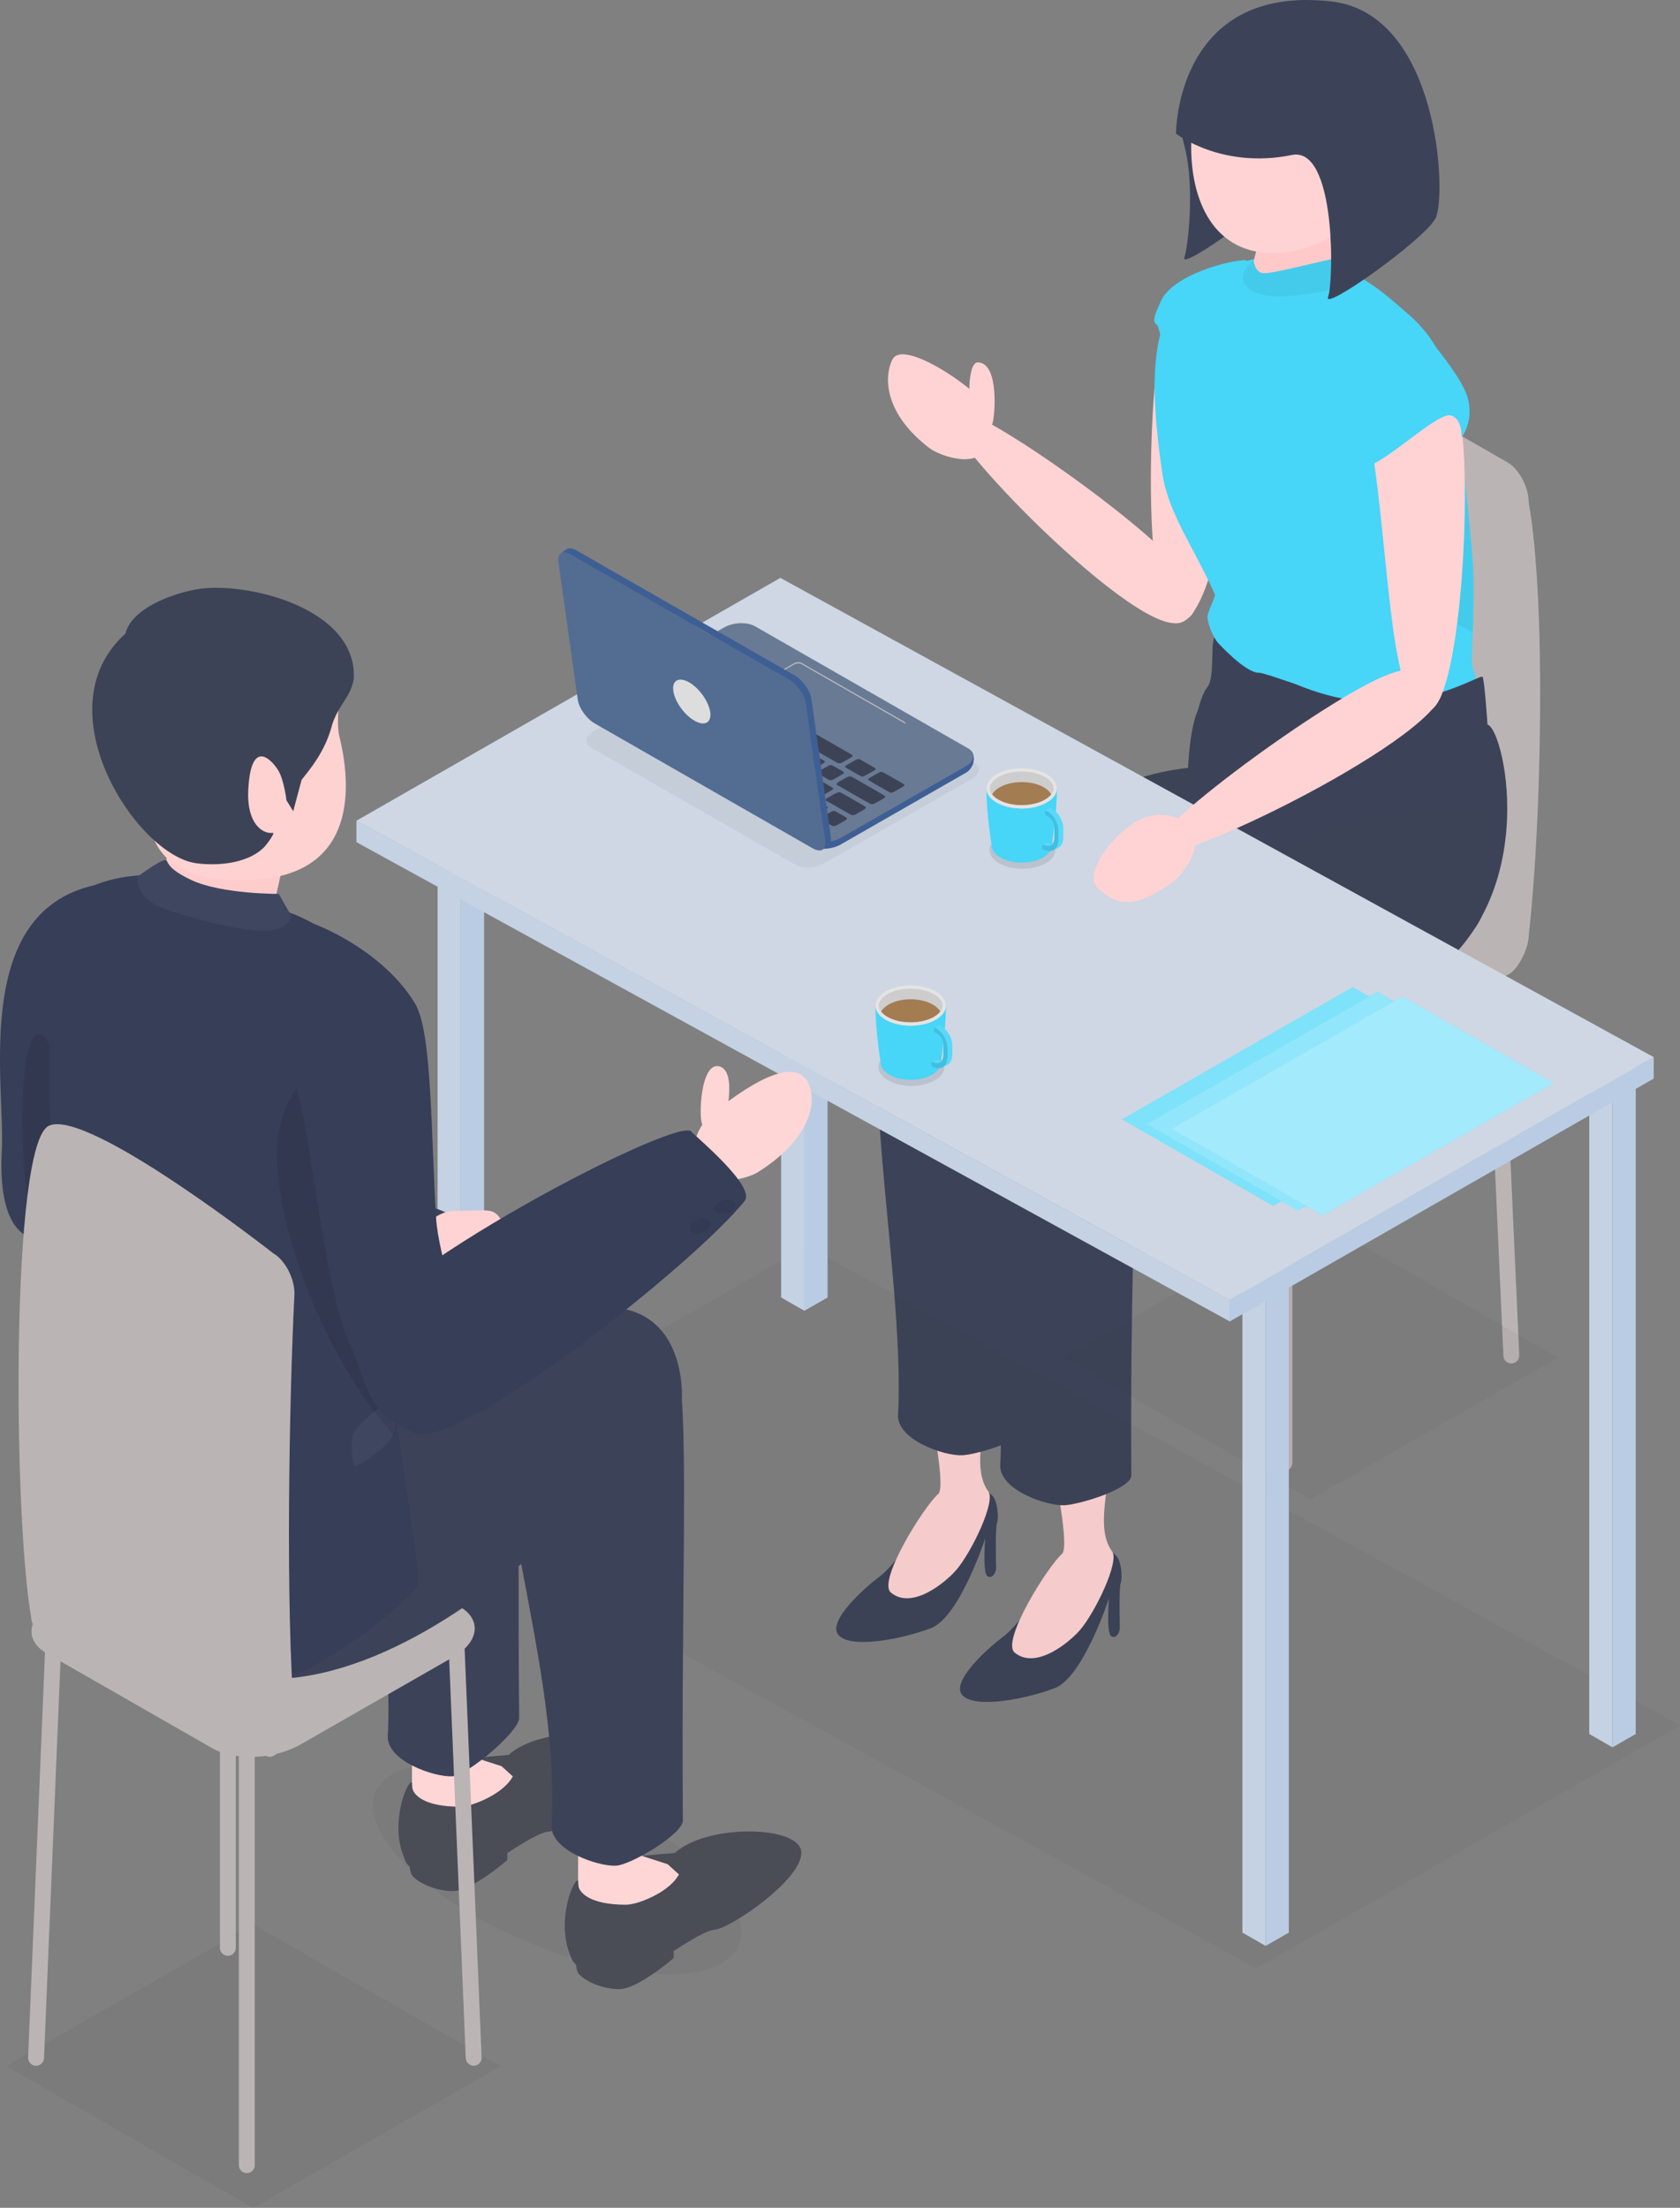 <svg width="70" height="92" viewBox="0 0 70 92" fill="none" xmlns="http://www.w3.org/2000/svg">
<rect x="0" y="0" width="70" height="92" fill="#808080" stroke="none"/>
<path d="M53.518 61.288C53.336 61.288 53.188 61.141 53.188 60.959V44.955C53.188 44.773 53.336 44.627 53.518 44.627C53.701 44.627 53.849 44.773 53.849 44.955V60.959C53.849 61.141 53.701 61.288 53.518 61.288Z" fill="#BBB4B4"/>
<path d="M44.737 56.816C44.732 56.816 44.726 56.816 44.721 56.815C44.538 56.806 44.398 56.653 44.407 56.472L45.126 40.487C45.135 40.306 45.293 40.166 45.472 40.175C45.655 40.184 45.795 40.338 45.786 40.519L45.067 56.504C45.058 56.679 44.912 56.816 44.737 56.816Z" fill="#BBB4B4"/>
<path d="M62.971 56.816C62.796 56.816 62.65 56.679 62.642 56.504L61.922 40.519C61.913 40.338 62.054 40.184 62.236 40.175C62.415 40.166 62.574 40.306 62.583 40.487L63.302 56.472C63.311 56.653 63.17 56.806 62.988 56.815C62.982 56.816 62.977 56.816 62.971 56.816Z" fill="#BBB4B4"/>
<path d="M52.729 52.235C52.546 52.235 52.398 52.088 52.398 51.907V35.902C52.398 35.721 52.546 35.574 52.729 35.574C52.911 35.574 53.059 35.721 53.059 35.902V51.907C53.059 52.088 52.911 52.235 52.729 52.235Z" fill="#BBB4B4"/>
<path d="M62.51 40.624L54.278 34.769C53.788 34.489 52.727 35.5 52.727 34.852C53.213 30.289 53.952 19.396 53.391 15.042C53.391 14.395 53.788 14.097 54.278 14.377L62.81 19.265C63.3 19.546 63.697 20.298 63.697 20.946C64.425 25.047 64.233 34.258 63.697 38.992C63.697 39.64 63 40.905 62.51 40.624Z" fill="#BBB4B4"/>
<path d="M52.074 44.895L45.183 40.947C44.24 40.407 44.359 39.464 45.447 38.84L51.81 35.195C52.898 34.571 54.545 34.504 55.488 35.044L62.379 38.992C63.322 39.532 63.204 40.475 62.115 41.099L55.753 44.744C54.664 45.367 53.017 45.435 52.074 44.895Z" fill="#BBB4B4"/>
<path d="M41.769 68.226C41.269 68.595 39.578 70.06 40.098 70.638C40.618 71.216 42.763 70.799 43.949 70.344C45.136 69.888 46.205 66.611 46.205 66.611C46.205 66.611 46.093 68.04 46.296 68.178C46.499 68.316 46.659 68.014 46.659 67.856C46.659 67.698 46.619 66.158 46.697 65.966C46.775 65.773 46.732 65.036 46.497 64.817C46.261 64.598 45.945 64.264 45.225 64.274C44.506 64.284 42.897 67.393 41.769 68.226Z" fill="#3C4358"/>
<path d="M45.91 59.21C46.854 60.651 45.378 63.357 46.337 64.647C46.654 65.074 45.632 67.184 45.005 67.918C44.596 68.396 43.175 69.611 42.276 68.863C41.701 68.384 43.668 65.254 44.253 64.748C44.627 64.426 43.716 60.135 43.545 59.723C43.374 59.312 45.502 58.588 45.91 59.21Z" fill="#FFD3D4"/>
<path d="M36.613 65.726C36.112 66.096 34.422 67.561 34.942 68.139C35.462 68.717 37.607 68.3 38.793 67.844C39.979 67.389 41.049 64.112 41.049 64.112C41.049 64.112 40.937 65.541 41.14 65.679C41.343 65.817 41.503 65.515 41.503 65.357C41.503 65.198 41.463 63.659 41.541 63.466C41.618 63.274 41.575 62.537 41.34 62.318C41.105 62.099 40.789 61.764 40.069 61.775C39.349 61.785 37.74 64.894 36.613 65.726Z" fill="#3C4358"/>
<path d="M40.754 56.711C41.698 58.151 40.222 60.858 41.18 62.147C41.498 62.575 40.476 64.684 39.848 65.418C39.44 65.896 38.019 67.111 37.12 66.363C36.545 65.885 38.511 62.754 39.097 62.249C39.471 61.926 38.559 57.636 38.389 57.224C38.218 56.812 40.346 56.089 40.754 56.711Z" fill="#FFD3D4"/>
<path d="M50.418 29.3C51.212 29.708 56.781 33.69 55.372 34.967C53.963 36.244 44.336 44.678 40.108 44.55C40.108 44.55 37.449 40.999 37.136 40.105C36.822 39.212 43.468 32.648 49.502 31.996C49.502 31.996 49.624 28.891 50.418 29.3Z" fill="#3D4356"/>
<path d="M48.705 12.911C47.813 14.353 47.493 25.883 49 25.969C50.506 26.054 51.328 20.036 52.032 15.493C52.755 10.833 49.596 11.469 48.705 12.911Z" fill="#FFD3D4"/>
<path d="M51.93 10.837C51.213 10.833 48.896 11.455 48.387 12.514C47.926 13.473 48.121 13.437 48.226 13.565C48.318 13.678 48.619 15.355 49.084 15.548C49.549 15.741 51.93 10.837 51.93 10.837Z" fill="#47D5F8"/>
<path d="M60.818 18.058C60.712 16.903 60.541 15.977 60.166 15.118C59.868 14.436 59.417 13.738 58.723 13.131C57.204 11.804 56.045 10.706 52.838 10.723C52.294 10.726 50.017 11.232 49.067 12.41C47.787 13.998 48.029 16.972 48.431 19.724C48.832 22.475 51.597 24.725 51.583 29.168C51.569 33.792 57.335 34.514 59.702 34.245C62.069 33.978 59.513 31.832 60.768 31.679C62.022 31.526 61.795 28.992 61.368 27.842C61.29 27.632 61.342 26.862 61.368 26.307C61.392 25.81 61.423 24.223 61.368 23.456C61.25 21.801 60.865 18.572 60.818 18.058Z" fill="#47D5F8"/>
<path opacity="0.05" d="M57.75 18.818C57.819 23.521 59.082 25.313 61.363 26.323C61.374 25.827 61.425 24.223 61.37 23.456C61.252 21.802 60.866 18.573 60.819 18.058C60.714 16.903 60.542 15.977 60.167 15.118C58.849 15.687 57.732 17.597 57.75 18.818Z" fill="black"/>
<path d="M49.469 34.456C49.469 34.456 49.469 29.706 50.315 28.618C50.658 28.177 50.373 26.482 50.691 26.483C50.859 26.483 53.752 29.347 57.7 29.263C59.95 29.215 61.684 28.116 61.77 28.201C61.855 28.286 61.979 30.193 61.979 30.193C62.723 30.39 64.398 38.022 58.787 41.184C56.116 42.69 49.469 34.456 49.469 34.456Z" fill="#3C4358"/>
<path d="M52.541 9.717C52.353 10.566 51.885 11.522 52.541 11.818C53.197 12.114 54.688 11.699 55.21 11.344C55.731 10.989 55.404 9.451 55.21 9.274C55.015 9.096 52.541 9.717 52.541 9.717Z" fill="#FFC9CA"/>
<path d="M49.172 5.09C49.209 5.527 49.299 5.887 49.371 6.167C49.784 7.779 49.501 10.323 49.35 10.722C49.111 11.354 53.409 8.266 53.89 7.366C54.196 6.796 54.18 3.509 52.973 1.055C52.973 1.055 49.136 4.653 49.172 5.09Z" fill="#3C4358"/>
<path d="M49.658 5.484C49.471 7.891 50.299 10.346 52.725 10.532C55.151 10.718 57.873 8.629 58.06 6.222C58.248 3.815 56.433 1.713 54.007 1.527C51.581 1.341 49.846 3.076 49.658 5.484Z" fill="#FFD3D4"/>
<path d="M51.958 11.13C51.958 11.13 52.14 10.847 52.205 10.868C52.27 10.889 52.259 11.282 52.581 11.376C52.903 11.471 55.475 10.748 55.555 10.805C55.634 10.863 56.468 11.754 56.289 11.838C56.109 11.921 53.558 12.618 52.444 12.236C51.329 11.853 51.958 11.13 51.958 11.13Z" fill="#47D5F8"/>
<path opacity="0.05" d="M51.958 11.13C51.958 11.13 52.14 10.847 52.205 10.868C52.27 10.889 52.259 11.282 52.581 11.376C52.903 11.471 55.475 10.748 55.555 10.805C55.634 10.863 56.468 11.754 56.289 11.838C56.109 11.921 53.558 12.618 52.444 12.236C51.329 11.853 51.958 11.13 51.958 11.13Z" fill="black"/>
<path d="M49 5.568C49 5.568 50.893 7.058 53.827 6.459C55.673 6.081 55.576 11.742 55.337 12.374C55.099 13.006 59.33 10 59.812 9.101C60.293 8.202 59.979 0.565 55.464 0.059C48.981 -0.668 49 5.568 49 5.568Z" fill="#3C4358"/>
<path d="M50.639 24.697C50.645 24.899 50.318 25.466 50.313 25.709C50.307 25.953 50.535 26.543 50.747 26.783C50.792 26.834 51.901 28.045 52.452 28.034C52.704 28.029 54.488 28.726 54.485 28.629C54.466 28.11 50.794 24.984 50.768 24.857C50.728 24.665 50.639 24.697 50.639 24.697Z" fill="#47D5F8"/>
<path d="M61.904 33.638C61.904 33.638 62.565 36.918 61.547 38.54C60.103 40.842 50.45 47.666 44.355 47.3C44.355 47.3 42.508 48.216 41.954 44.001C41.831 43.061 51.92 34.604 58.058 33.953C61.55 33.582 61.904 33.638 61.904 33.638Z" fill="#3D4356"/>
<path d="M43.362 38.818C43.362 38.818 42.797 49.402 42.882 59.395C42.886 59.962 40.71 60.614 40.096 60.642C39.345 60.676 37.36 60 37.418 58.948C37.754 52.913 35.145 41.718 37.61 39.441C40.613 36.667 43.362 38.818 43.362 38.818Z" fill="#3C4358"/>
<path d="M47.62 40.9C47.62 40.9 47.055 51.484 47.139 61.477C47.144 62.044 44.968 62.697 44.354 62.724C43.603 62.758 41.618 62.082 41.676 61.03C42.012 54.995 39.403 43.8 41.867 41.523C44.871 38.749 47.62 40.9 47.62 40.9Z" fill="#3C4358"/>
<path d="M60.601 16.592C61.482 18.113 60.987 29.556 59.479 29.624C57.972 29.692 57.926 24.011 57.254 19.247C56.565 14.361 59.72 15.07 60.601 16.592Z" fill="#FFD3D4"/>
<path d="M56.756 19.325C57.061 19.94 59.779 17.199 60.42 17.308C60.929 17.394 60.903 18.222 60.903 18.222C60.903 18.222 61.507 17.432 61.082 16.371C60.697 15.409 59.079 13.471 58.562 13.206C58.044 12.941 55.827 17.449 56.756 19.325Z" fill="#47D5F8"/>
<path opacity="0.05" d="M70.004 71.899L33.616 51.93L15.953 62.049L52.341 82.018L70.004 71.899Z" fill="#333333"/>
<path opacity="0.05" d="M54.602 62.476L44.297 56.573L54.602 50.669L64.907 56.573L54.602 62.476Z" fill="#333333"/>
<path d="M19.203 62.896L20.171 62.342V34.18L19.203 34.734V62.896Z" fill="#B9CCE3"/>
<path d="M18.234 62.342L19.202 62.896V34.734L18.234 34.18V62.342Z" fill="#C4D2E3"/>
<path d="M33.516 54.621L34.483 54.067V25.905L33.516 26.459V54.621Z" fill="#B9CCE3"/>
<path d="M32.547 54.067L33.515 54.621V26.459L32.547 25.905V54.067Z" fill="#C4D2E3"/>
<path d="M67.188 72.811L68.155 72.257V44.095L67.188 44.649V72.811Z" fill="#B9CCE3"/>
<path d="M66.219 72.257L67.186 72.811V44.649L66.219 44.095V72.257Z" fill="#C4D2E3"/>
<path d="M52.734 81.087L53.702 80.532V52.37L52.734 52.925V81.087Z" fill="#B9CCE3"/>
<path d="M51.766 80.532L52.733 81.087V52.925L51.766 52.37V80.532Z" fill="#C4D2E3"/>
<path d="M51.242 54.16V55.064L68.905 44.945V44.041L51.242 54.16Z" fill="#B9CCE3"/>
<path d="M14.852 34.199L51.239 54.168L68.902 44.049L32.515 24.08L14.852 34.199Z" fill="#CED7E3"/>
<path d="M14.852 34.19V35.094L51.24 55.064V54.16L14.852 34.19Z" fill="#C4D2E3"/>
<path opacity="0.1" d="M42.6 36.201C43.359 36.201 43.974 35.849 43.974 35.414C43.974 34.979 43.359 34.627 42.6 34.627C41.842 34.627 41.227 34.979 41.227 35.414C41.227 35.849 41.842 36.201 42.6 36.201Z" fill="black"/>
<path d="M41.102 32.85H42.57H44.038C44.038 33.941 43.819 35.23 43.819 35.23C43.819 35.413 43.697 35.596 43.453 35.736C42.965 36.015 42.175 36.015 41.687 35.736C41.443 35.596 41.321 35.413 41.321 35.23C41.321 35.23 41.102 33.941 41.102 32.85Z" fill="#47D5F8"/>
<path d="M41.531 33.445C42.104 33.773 43.034 33.773 43.607 33.445C43.777 33.347 43.895 33.232 43.965 33.109C43.965 33.122 43.968 33.135 43.968 33.147C43.968 33.352 43.831 33.557 43.558 33.714C43.012 34.027 42.126 34.027 41.58 33.714C41.29 33.548 41.156 33.327 41.173 33.109C41.243 33.232 41.361 33.347 41.531 33.445Z" fill="#47D5F8"/>
<path d="M42.57 33.692C43.381 33.692 44.038 33.315 44.038 32.851C44.038 32.386 43.381 32.01 42.57 32.01C41.759 32.01 41.102 32.386 41.102 32.851C41.102 33.315 41.759 33.692 42.57 33.692Z" fill="#CDCDCD"/>
<path d="M44.104 34.982V34.604C44.104 34.312 43.897 33.956 43.642 33.809L43.555 33.759L43.755 33.66L43.842 33.71C44.097 33.857 44.304 34.213 44.304 34.505V34.883C44.304 35.111 44.217 35.267 44.08 35.331L44.081 35.331C43.959 35.398 43.892 35.427 43.861 35.439C44.01 35.381 44.104 35.221 44.104 34.982Z" fill="#47D5F8"/>
<path d="M43.645 35.083L43.668 35.096C43.731 35.132 43.788 35.165 43.837 35.189C43.783 35.24 43.71 35.261 43.624 35.249H43.514L43.445 35.182C43.445 35.182 43.621 35.135 43.645 35.083Z" fill="#47D5F8"/>
<path opacity="0.1" d="M44.104 34.982V34.604C44.104 34.312 43.897 33.956 43.642 33.809L43.555 33.759L43.755 33.66L43.842 33.71C44.097 33.857 44.304 34.213 44.304 34.505V34.883C44.304 35.111 44.217 35.267 44.08 35.331L44.081 35.331C43.959 35.398 43.892 35.427 43.861 35.439C44.01 35.381 44.104 35.221 44.104 34.982Z" fill="white"/>
<path opacity="0.1" d="M43.645 35.083L43.668 35.096C43.731 35.132 43.788 35.165 43.837 35.189C43.783 35.24 43.71 35.261 43.624 35.249H43.514L43.445 35.182C43.445 35.182 43.621 35.135 43.645 35.083Z" fill="white"/>
<path d="M43.445 35.182L43.456 35.189C43.516 35.223 43.572 35.242 43.624 35.25C43.709 35.262 43.782 35.24 43.836 35.189C43.896 35.132 43.932 35.039 43.932 34.916V34.47C43.932 34.306 43.816 34.106 43.673 34.024L43.548 33.953C43.551 33.889 43.554 33.824 43.556 33.759L43.643 33.809C43.898 33.955 44.105 34.311 44.105 34.604V34.981C44.105 35.221 44.011 35.381 43.862 35.438C43.859 35.439 43.857 35.44 43.855 35.441C43.85 35.443 43.844 35.444 43.838 35.446C43.724 35.48 43.581 35.459 43.426 35.37L43.422 35.367C43.429 35.311 43.437 35.249 43.445 35.182Z" fill="#47D5F8"/>
<path opacity="0.1" d="M43.445 35.182L43.456 35.189C43.516 35.223 43.572 35.242 43.624 35.25C43.709 35.262 43.782 35.24 43.836 35.189C43.896 35.132 43.932 35.039 43.932 34.916V34.47C43.932 34.306 43.816 34.106 43.673 34.024L43.548 33.953C43.551 33.889 43.554 33.824 43.556 33.759L43.643 33.809C43.898 33.955 44.105 34.311 44.105 34.604V34.981C44.105 35.221 44.011 35.381 43.862 35.438C43.859 35.439 43.857 35.44 43.855 35.441C43.85 35.443 43.844 35.444 43.838 35.446C43.724 35.48 43.581 35.459 43.426 35.37L43.422 35.367C43.429 35.311 43.437 35.249 43.445 35.182Z" fill="black"/>
<path d="M43.539 33.326C43.283 33.473 42.939 33.554 42.571 33.554C42.203 33.554 41.859 33.473 41.602 33.326C41.487 33.26 41.397 33.184 41.336 33.104C41.397 32.996 41.502 32.894 41.652 32.807C42.16 32.517 42.982 32.517 43.489 32.807C43.64 32.894 43.744 32.996 43.806 33.104C43.745 33.184 43.655 33.26 43.539 33.326Z" fill="#A47C52"/>
<path d="M41.532 33.445C42.105 33.774 43.035 33.774 43.608 33.445C44.181 33.117 44.181 32.584 43.608 32.256C43.035 31.927 42.105 31.927 41.532 32.256C40.958 32.584 40.958 33.117 41.532 33.445ZM41.241 32.851C41.241 32.678 41.369 32.509 41.602 32.376C41.858 32.229 42.202 32.148 42.57 32.148C42.938 32.148 43.282 32.229 43.538 32.376C43.77 32.509 43.898 32.678 43.898 32.85C43.898 33.024 43.77 33.192 43.538 33.325C43.282 33.472 42.938 33.553 42.57 33.553C42.202 33.553 41.858 33.472 41.602 33.325C41.369 33.192 41.242 33.024 41.241 32.851Z" fill="#E4E4E4"/>
<path opacity="0.1" d="M37.975 45.252C38.734 45.252 39.349 44.899 39.349 44.464C39.349 44.03 38.734 43.677 37.975 43.677C37.217 43.677 36.602 44.03 36.602 44.464C36.602 44.899 37.217 45.252 37.975 45.252Z" fill="black"/>
<path d="M36.477 41.901H37.945H39.413C39.413 42.991 39.194 44.28 39.194 44.28C39.194 44.463 39.072 44.646 38.828 44.786C38.34 45.065 37.55 45.065 37.062 44.786C36.818 44.646 36.696 44.463 36.696 44.28C36.696 44.28 36.477 42.991 36.477 41.901Z" fill="#47D5F8"/>
<path d="M36.906 42.495C37.479 42.824 38.409 42.824 38.982 42.495C39.152 42.398 39.27 42.282 39.34 42.16C39.34 42.172 39.343 42.185 39.343 42.198C39.343 42.403 39.206 42.608 38.933 42.764C38.387 43.077 37.501 43.077 36.955 42.764C36.665 42.598 36.531 42.377 36.548 42.16C36.618 42.282 36.736 42.398 36.906 42.495Z" fill="#47D5F8"/>
<path d="M37.945 42.742C38.756 42.742 39.413 42.366 39.413 41.901C39.413 41.437 38.756 41.06 37.945 41.06C37.134 41.06 36.477 41.437 36.477 41.901C36.477 42.366 37.134 42.742 37.945 42.742Z" fill="#CDCDCD"/>
<path d="M39.479 44.032V43.655C39.479 43.362 39.272 43.006 39.017 42.86L38.93 42.81L39.13 42.711L39.217 42.761C39.472 42.907 39.679 43.263 39.679 43.556V43.933C39.679 44.162 39.592 44.317 39.455 44.381L39.456 44.382C39.334 44.448 39.267 44.477 39.236 44.489C39.385 44.432 39.479 44.272 39.479 44.032Z" fill="#47D5F8"/>
<path d="M39.02 44.133L39.043 44.147C39.106 44.183 39.163 44.215 39.212 44.239C39.158 44.29 39.085 44.312 38.999 44.3H38.889L38.82 44.233C38.82 44.233 38.996 44.185 39.02 44.133Z" fill="#47D5F8"/>
<path opacity="0.1" d="M39.479 44.032V43.655C39.479 43.362 39.272 43.006 39.017 42.86L38.93 42.81L39.13 42.711L39.217 42.761C39.472 42.907 39.679 43.263 39.679 43.556V43.933C39.679 44.162 39.592 44.317 39.455 44.381L39.456 44.382C39.334 44.448 39.267 44.477 39.236 44.489C39.385 44.432 39.479 44.272 39.479 44.032Z" fill="white"/>
<path opacity="0.1" d="M39.02 44.133L39.043 44.147C39.106 44.183 39.163 44.215 39.212 44.239C39.158 44.29 39.085 44.312 38.999 44.3H38.889L38.82 44.233C38.82 44.233 38.996 44.185 39.02 44.133Z" fill="white"/>
<path d="M38.82 44.233L38.831 44.239C38.891 44.273 38.947 44.293 38.999 44.3C39.084 44.312 39.157 44.29 39.211 44.239C39.271 44.182 39.307 44.09 39.307 43.967V43.521C39.307 43.356 39.191 43.157 39.048 43.075L38.923 43.003C38.926 42.939 38.929 42.874 38.931 42.809L39.018 42.859C39.273 43.005 39.48 43.361 39.48 43.654V44.032C39.48 44.271 39.386 44.431 39.237 44.489C39.234 44.489 39.232 44.49 39.23 44.491C39.225 44.493 39.219 44.494 39.213 44.496C39.099 44.531 38.956 44.509 38.801 44.42L38.797 44.418C38.804 44.361 38.812 44.299 38.82 44.233Z" fill="#47D5F8"/>
<path opacity="0.1" d="M38.82 44.233L38.831 44.239C38.891 44.273 38.947 44.293 38.999 44.3C39.084 44.312 39.157 44.29 39.211 44.239C39.271 44.182 39.307 44.09 39.307 43.967V43.521C39.307 43.356 39.191 43.157 39.048 43.075L38.923 43.003C38.926 42.939 38.929 42.874 38.931 42.809L39.018 42.859C39.273 43.005 39.48 43.361 39.48 43.654V44.032C39.48 44.271 39.386 44.431 39.237 44.489C39.234 44.489 39.232 44.49 39.23 44.491C39.225 44.493 39.219 44.494 39.213 44.496C39.099 44.531 38.956 44.509 38.801 44.42L38.797 44.418C38.804 44.361 38.812 44.299 38.82 44.233Z" fill="black"/>
<path d="M38.914 42.376C38.658 42.523 38.314 42.604 37.946 42.604C37.578 42.604 37.234 42.523 36.977 42.376C36.862 42.31 36.772 42.235 36.711 42.155C36.772 42.046 36.877 41.944 37.027 41.858C37.535 41.567 38.357 41.567 38.864 41.858C39.015 41.944 39.119 42.046 39.181 42.155C39.12 42.235 39.03 42.31 38.914 42.376Z" fill="#A47C52"/>
<path d="M36.907 42.496C37.48 42.824 38.41 42.824 38.983 42.496C39.556 42.167 39.556 41.635 38.983 41.306C38.41 40.978 37.48 40.978 36.907 41.306C36.333 41.635 36.333 42.167 36.907 42.496ZM36.616 41.901C36.616 41.728 36.744 41.56 36.977 41.426C37.233 41.28 37.577 41.199 37.945 41.199C38.313 41.199 38.657 41.28 38.913 41.426C39.145 41.559 39.273 41.728 39.273 41.901C39.273 42.074 39.145 42.243 38.913 42.376C38.657 42.523 38.313 42.603 37.945 42.603C37.577 42.603 37.233 42.523 36.977 42.376C36.744 42.243 36.617 42.074 36.616 41.901Z" fill="#E4E4E4"/>
<path d="M62.666 44.741L56.368 41.133L46.75 46.644L53.047 50.251L62.666 44.741Z" fill="#47D5F8"/>
<path opacity="0.3" d="M62.666 44.741L56.368 41.133L46.75 46.644L53.047 50.251L62.666 44.741Z" fill="white"/>
<path d="M63.697 44.938L57.399 41.331L47.781 46.841L54.079 50.449L63.697 44.938Z" fill="#47D5F8"/>
<path opacity="0.4" d="M63.697 44.938L57.399 41.331L47.781 46.841L54.079 50.449L63.697 44.938Z" fill="white"/>
<path d="M64.728 45.133L58.431 41.526L48.812 47.036L55.11 50.644L64.728 45.133Z" fill="#47D5F8"/>
<path opacity="0.5" d="M64.728 45.133L58.431 41.526L48.812 47.036L55.11 50.644L64.728 45.133Z" fill="white"/>
<path opacity="0.05" d="M30.782 81.069C31.497 79.4 28.69 76.616 24.511 74.851C20.332 73.087 16.364 73.009 15.648 74.678C14.932 76.348 17.739 79.132 21.919 80.896C26.098 82.661 30.066 82.738 30.782 81.069Z" fill="#1A1A1A"/>
<path d="M21.198 73.122C21.196 73.124 21.196 73.126 21.195 73.128L19.766 73.251L20.762 73.615C18.955 76.579 17.341 74.212 17.126 74.279C16.906 74.35 16.293 75.962 16.793 77.285C16.901 77.572 16.888 77.608 17.071 77.784C17.081 77.887 17.101 77.996 17.141 78.092C17.256 78.367 18.076 78.803 18.864 78.803C19.653 78.803 21.137 77.51 21.137 77.51V77.217C21.836 76.762 22.534 76.343 22.846 76.326C23.459 76.293 26.459 74.279 26.459 73.122C26.459 71.964 22.519 71.907 21.198 73.122Z" fill="#4A4C56"/>
<path d="M20.899 73.598L19.833 73.254C19.837 73.113 19.84 72.972 19.845 72.834C19.885 71.845 20.309 70.272 19.389 70.25C18.468 70.229 17.251 69.677 17.183 72.499C17.183 72.499 17.141 74.259 17.183 74.514C17.224 74.769 17.637 75.285 19.146 75.285C19.507 75.285 19.972 75.081 19.972 75.081C19.972 75.081 21 74.701 21.368 74.024L20.899 73.598Z" fill="#FFD6D6"/>
<path d="M21.322 52.835C21.755 54.39 21.546 61.597 21.631 71.59C21.636 72.156 19.455 73.993 18.84 74.02C18.087 74.054 16.099 73.378 16.157 72.326C16.494 66.292 13.842 60.513 13.687 55.284C13.42 46.293 20.889 51.28 21.322 52.835Z" fill="#3C4358"/>
<path d="M17.691 53.085C16.456 52.802 17.561 50.441 18.965 50.454C20.369 50.467 20.551 50.286 20.902 50.867C21.253 51.447 19.797 53.421 18.913 53.576C18.029 53.73 17.691 53.085 17.691 53.085Z" fill="#FFD3D4"/>
<path d="M28.128 77.207C28.126 77.209 28.125 77.211 28.124 77.213L26.696 77.336L27.692 77.7C25.885 80.664 24.27 78.296 24.056 78.365C23.835 78.434 23.223 80.047 23.723 81.37C23.831 81.657 23.818 81.693 24.001 81.869C24.01 81.972 24.03 82.081 24.07 82.177C24.186 82.451 25.005 82.888 25.794 82.888C26.582 82.888 28.067 81.595 28.067 81.595V81.302C28.766 80.847 29.463 80.428 29.776 80.411C30.389 80.378 33.389 78.365 33.389 77.207C33.389 76.049 29.448 75.992 28.128 77.207Z" fill="#4A4C56"/>
<path d="M27.821 77.683L26.755 77.339C26.758 77.198 26.762 77.057 26.767 76.919C26.807 75.93 27.231 74.357 26.311 74.335C25.39 74.314 24.173 73.762 24.104 76.584C24.104 76.584 24.063 78.344 24.104 78.599C24.146 78.854 24.559 79.37 26.068 79.37C26.429 79.37 26.894 79.165 26.894 79.165C26.894 79.165 27.922 78.786 28.29 78.109L27.821 77.683Z" fill="#FFD6D6"/>
<path d="M28.146 56.635C28.766 58.143 28.37 65.864 28.454 75.857C28.459 76.424 26.279 77.718 25.663 77.745C24.911 77.779 22.922 77.103 22.981 76.051C23.317 70.017 20.747 63.16 20.863 57.93C20.954 53.86 27.525 55.127 28.146 56.635Z" fill="#3C4358"/>
<path opacity="0.05" d="M10.555 92L0.25 86.096L10.555 80.193L20.86 86.096L10.555 92Z" fill="#1A1A1A"/>
<path d="M10.284 90.553C10.101 90.553 9.953 90.406 9.953 90.225V72.908C9.953 72.727 10.101 72.58 10.284 72.58C10.466 72.58 10.614 72.727 10.614 72.908V90.225C10.614 90.406 10.466 90.553 10.284 90.553Z" fill="#BBB4B4"/>
<path d="M1.503 86.079C1.497 86.079 1.492 86.079 1.486 86.079C1.304 86.07 1.163 85.916 1.172 85.736L1.892 68.439C1.9 68.258 2.059 68.118 2.238 68.127C2.42 68.136 2.561 68.29 2.552 68.471L1.833 85.767C1.824 85.943 1.678 86.079 1.503 86.079Z" fill="#BBB4B4"/>
<path d="M19.737 86.079C19.562 86.079 19.416 85.943 19.407 85.767L18.688 68.471C18.679 68.29 18.82 68.136 19.002 68.127C19.181 68.117 19.339 68.258 19.348 68.439L20.067 85.736C20.076 85.916 19.936 86.07 19.753 86.079C19.748 86.079 19.742 86.079 19.737 86.079Z" fill="#BBB4B4"/>
<path d="M9.495 81.499C9.312 81.499 9.164 81.352 9.164 81.171V63.854C9.164 63.673 9.312 63.526 9.495 63.526C9.677 63.526 9.825 63.673 9.825 63.854V81.171C9.825 81.352 9.677 81.499 9.495 81.499Z" fill="#BBB4B4"/>
<path d="M8.84 72.847L1.949 68.899C1.006 68.359 1.124 67.415 2.213 66.792L8.575 63.147C9.664 62.523 11.311 62.455 12.254 62.995L19.145 66.943C20.087 67.483 19.969 68.427 18.881 69.051L12.518 72.695C11.43 73.319 9.783 73.387 8.84 72.847Z" fill="#BBB4B4"/>
<path d="M3.236 63.809C3.236 63.809 0.462 66.431 8.174 69.426C17.297 72.968 28.411 58.263 28.411 58.263C28.411 58.263 28.739 52.948 22.909 54.891C18.123 56.485 3.236 63.809 3.236 63.809Z" fill="#3C4358"/>
<path d="M3.554 51.103C3.554 51.103 -0.226 53.701 0.077 47.919C0.223 45.144 -1.248 37.805 4.194 36.835C4.816 36.724 5.255 49.611 3.554 51.103Z" fill="#363E58"/>
<path opacity="0.1" d="M1.852 51.681C0.82 51.788 0.516 42.937 1.66 43.101C2.803 43.266 2.858 51.577 1.852 51.681Z" fill="black"/>
<path d="M16.491 58.94C16.303 56.977 15.796 54.316 15.094 51.864C14.214 48.792 15.86 45.428 15.552 42.099C15.547 42.045 15.543 41.99 15.537 41.936C15.158 38.554 11.182 37.758 11.182 37.758L6.027 36.469C6.027 36.469 3.012 36.479 2.495 38.349C1.977 40.218 1.968 45.873 2.195 48.212C2.422 50.552 2.417 61.27 1.863 65.073C1.669 66.41 8.518 70.497 10.617 70.333C12.716 70.169 16.799 66.986 17.368 66.124C17.605 65.765 16.624 60.34 16.491 58.94Z" fill="#363E58"/>
<path opacity="0.05" d="M14.68 59.817C14.629 60.219 14.66 61.036 14.779 61.099C14.898 61.162 16.235 60.231 16.377 59.802C16.52 59.373 16.341 58.297 16.233 58.327C16.125 58.357 14.721 59.492 14.68 59.817Z" fill="white"/>
<path opacity="0.1" d="M15.383 42.92C13.484 43.806 11.427 45.437 11.544 48.325C11.697 52.095 14.016 57.222 16.427 59.822C16.24 57.859 15.94 54.589 15.263 52.743C14.222 49.901 15.456 46.286 15.383 42.92Z" fill="black"/>
<path d="M12.666 38.41C12.602 38.234 15.864 39.415 17.302 41.834C18.002 43.014 17.952 47.153 18.169 50.741C18.272 52.428 19.31 54.779 18.81 55.745C18.31 56.71 15.79 58.7 14.569 55.993C13.348 53.286 12.82 45.498 12.055 44.581C12.055 44.581 12.773 38.699 12.666 38.41Z" fill="#363E58"/>
<path d="M29.713 46.373C29.2 46.775 28.63 47.706 29.092 48.639C29.571 49.608 31.225 49.063 31.537 48.87C33.665 47.557 34.044 46.046 33.72 45.226C33.141 43.76 30.779 45.536 29.713 46.373Z" fill="#FFD6D6"/>
<path d="M29.262 46.857C29.107 46.608 29.177 44.249 29.967 44.434C30.757 44.619 30.236 46.859 29.995 47.142C29.754 47.424 29.262 46.857 29.262 46.857Z" fill="#FFD6D6"/>
<path d="M17.288 59.715C19.069 60.469 28.898 52.696 31.024 50.049C31.515 49.438 28.925 47.312 28.809 47.157C28.256 46.418 13.862 53.999 14.657 56.17C15.386 58.163 15.507 58.96 17.288 59.715Z" fill="#363E58"/>
<g opacity="0.05">
<path d="M28.913 51.38C29.102 51.443 29.373 51.365 29.517 51.206C29.66 51.047 29.623 50.867 29.433 50.803C29.243 50.74 28.973 50.818 28.83 50.977C28.686 51.136 28.723 51.317 28.913 51.38Z" fill="black"/>
</g>
<g opacity="0.05">
<path d="M29.952 50.578C30.142 50.641 30.412 50.562 30.556 50.403C30.7 50.244 30.662 50.064 30.472 50.001C30.282 49.938 30.012 50.016 29.869 50.175C29.725 50.334 29.762 50.515 29.952 50.578Z" fill="black"/>
</g>
<path d="M8.795 38.183C9.701 38.185 10.868 38.443 11.409 38.309C11.4 38.256 11.394 38.197 11.391 38.132C11.354 37.214 12.585 34.434 11.226 33.569C9.868 32.704 7.485 32.668 7.284 34.252C7.107 35.651 6.452 37.16 6.359 37.326C6.731 37.789 7.676 38.182 8.795 38.183Z" fill="#FFCCCC"/>
<path d="M14.064 27.99C14.319 28.356 13.946 29.898 14.14 30.686C14.754 33.174 14.633 36.532 10.398 36.664C6.261 36.794 6.074 34.745 5.943 32.124C5.812 29.504 4.73 28.3 7.489 26.785C10.247 25.271 12.999 26.462 14.064 27.99Z" fill="#FFD2D2"/>
<path d="M14.741 28.295C14.898 25.426 10.541 24.288 8.427 24.524C7.577 24.619 5.522 25.217 5.222 26.407C1.722 29.559 5.701 35.643 8.174 35.971C9.244 36.113 10.433 35.915 11.03 35.276C11.115 35.186 11.486 34.688 11.363 34.705C10.954 34.759 10.271 34.341 10.344 32.914C10.461 30.63 11.396 31.745 11.618 32.147C11.839 32.548 11.936 33.349 11.936 33.349L12.217 33.802L12.568 32.494C13.268 31.641 13.625 31.016 13.848 30.171C14.136 29.324 14.6 29.072 14.741 28.295Z" fill="#3D4356"/>
<path d="M12.14 38.164L11.614 37.249C11.614 37.249 9.227 37.263 7.968 36.669C6.708 36.075 7.1 35.797 6.844 35.844C6.587 35.892 5.721 36.539 5.721 36.539C5.721 36.539 5.621 37.406 6.818 37.855C7.741 38.201 10.045 38.819 11.038 38.787C12.096 38.752 12.14 38.164 12.14 38.164Z" fill="#363E58"/>
<path opacity="0.05" d="M12.14 38.164L11.614 37.249C11.614 37.249 9.227 37.263 7.968 36.669C6.708 36.075 7.1 35.797 6.844 35.844C6.587 35.892 5.721 36.539 5.721 36.539C5.721 36.539 5.621 37.406 6.818 37.855C7.741 38.201 10.045 38.819 11.038 38.787C12.096 38.752 12.14 38.164 12.14 38.164Z" fill="white"/>
<path d="M11.084 73.168L2.689 68.598C2.199 68.318 1.3 68.044 1.3 67.396C0.554 63.203 0.441 47.703 2.027 46.916C3.614 46.129 11.384 52.224 11.384 52.224C11.873 52.505 12.27 53.258 12.27 53.905C12.044 58.367 11.893 67.147 12.27 71.536C12.27 72.184 11.574 73.449 11.084 73.168Z" fill="#BBB4B4"/>
<path opacity="0.05" d="M33.124 36.023L24.651 31.169C24.335 30.987 24.374 30.671 24.739 30.462L30.86 26.956C31.225 26.746 31.777 26.724 32.093 26.905L40.566 31.759C40.883 31.94 40.843 32.257 40.478 32.466L34.358 35.972C33.992 36.181 33.44 36.204 33.124 36.023Z" fill="black"/>
<path d="M31.457 26.371L40.497 31.425C40.636 31.425 40.629 31.981 40.246 32.201L35.031 35.189C34.648 35.408 34.069 35.432 33.738 35.242L24.855 30.153C24.524 29.963 24.558 29.363 24.836 29.363L30.164 26.424C30.546 26.205 31.125 26.181 31.457 26.371Z" fill="#3E5F94"/>
<path d="M31.458 26.097L40.34 31.186C40.672 31.375 40.63 31.707 40.248 31.926L35.032 34.914C34.649 35.134 34.07 35.157 33.739 34.968L24.857 29.879C24.525 29.689 24.567 29.357 24.949 29.138L30.165 26.15C30.548 25.931 31.127 25.907 31.458 26.097Z" fill="#697A94"/>
<path d="M34.709 34.42C34.728 34.423 34.765 34.421 34.791 34.415C34.837 34.406 34.848 34.4 35.048 34.285C35.252 34.169 35.258 34.164 35.273 34.139C35.304 34.085 35.31 34.091 35.036 33.934C34.802 33.8 34.793 33.796 34.76 33.793C34.696 33.788 34.692 33.789 34.433 33.937L34.192 34.075L34.19 34.104L34.188 34.133L34.431 34.274C34.659 34.407 34.676 34.416 34.709 34.42Z" fill="#3D4356"/>
<path d="M33.905 33.962C33.98 33.974 33.989 33.971 34.245 33.824C34.501 33.677 34.51 33.671 34.485 33.63C34.474 33.611 34.448 33.594 34.24 33.475C34.01 33.343 34.008 33.342 33.968 33.338C33.899 33.33 33.897 33.331 33.64 33.478C33.416 33.606 33.404 33.614 33.395 33.634C33.379 33.672 33.39 33.681 33.642 33.825C33.848 33.943 33.872 33.955 33.905 33.962Z" fill="#3D4356"/>
<path d="M33.084 33.501C33.118 33.512 33.166 33.513 33.199 33.505C33.212 33.502 33.326 33.44 33.452 33.367C33.668 33.243 33.683 33.234 33.69 33.214C33.708 33.174 33.705 33.171 33.434 33.019L33.19 32.881L33.144 32.881L33.099 32.881L32.855 33.018C32.635 33.142 32.611 33.156 32.602 33.175C32.581 33.215 32.585 33.219 32.834 33.363C32.957 33.434 33.07 33.497 33.084 33.501Z" fill="#3D4356"/>
<path d="M32.364 33.053H32.419L32.663 32.913L32.907 32.773V32.742V32.71L32.66 32.569L32.413 32.428L32.363 32.426L32.313 32.425L32.073 32.56C31.814 32.706 31.808 32.71 31.814 32.748L31.817 32.771L32.063 32.912L32.309 33.053L32.364 33.053Z" fill="#3D4356"/>
<path d="M31.523 32.595C31.533 32.598 31.561 32.6 31.584 32.598L31.625 32.596L31.866 32.458C32.105 32.321 32.107 32.32 32.114 32.297C32.127 32.26 32.114 32.25 31.87 32.111C31.634 31.974 31.621 31.969 31.55 31.971L31.514 31.971L31.277 32.104C31.014 32.253 31.004 32.26 31.021 32.3C31.029 32.32 31.041 32.328 31.266 32.456C31.395 32.53 31.511 32.592 31.523 32.595Z" fill="#3D4356"/>
<path d="M30.73 32.139C30.747 32.142 30.776 32.144 30.795 32.143C30.829 32.141 30.834 32.138 31.074 32.001C31.311 31.865 31.318 31.86 31.322 31.842C31.331 31.802 31.326 31.799 31.076 31.656C30.747 31.467 30.796 31.467 30.471 31.654C30.226 31.794 30.224 31.795 30.227 31.838L30.228 31.859L30.463 31.995C30.649 32.103 30.704 32.133 30.73 32.139Z" fill="#3D4356"/>
<path d="M29.928 31.68C29.965 31.691 30.013 31.691 30.051 31.678C30.07 31.673 30.177 31.614 30.296 31.546C30.534 31.41 30.55 31.398 30.533 31.358C30.525 31.338 30.513 31.33 30.288 31.201C30.03 31.053 30.025 31.051 29.959 31.058C29.928 31.062 29.909 31.071 29.685 31.2C29.355 31.389 29.356 31.36 29.68 31.545C29.802 31.614 29.914 31.675 29.928 31.68Z" fill="#3D4356"/>
<path d="M29.17 31.231C29.236 31.24 29.252 31.234 29.498 31.093C29.744 30.952 29.755 30.943 29.739 30.905C29.73 30.885 29.718 30.877 29.492 30.747C29.229 30.597 29.224 30.595 29.157 30.606C29.125 30.611 29.099 30.625 28.89 30.745C28.681 30.864 28.657 30.88 28.648 30.898C28.628 30.936 28.632 30.939 28.895 31.09C29.12 31.219 29.134 31.226 29.17 31.231Z" fill="#3D4356"/>
<path d="M28.375 30.776C28.443 30.785 28.457 30.779 28.708 30.635C29.03 30.451 29.029 30.479 28.716 30.297C28.465 30.15 28.446 30.142 28.379 30.149C28.339 30.154 28.338 30.155 28.098 30.293L27.857 30.431L27.854 30.46L27.852 30.488L28.095 30.63C28.329 30.766 28.339 30.771 28.375 30.776Z" fill="#3D4356"/>
<path d="M27.57 30.311C27.584 30.313 27.611 30.313 27.63 30.311C27.661 30.308 27.678 30.299 27.901 30.171C28.162 30.022 28.164 30.02 28.148 29.982C28.14 29.965 28.063 29.92 27.285 29.474L26.431 28.985L26.392 28.983C26.314 28.979 26.308 28.982 26.068 29.119C25.827 29.257 25.823 29.26 25.83 29.305L25.834 29.328L26.689 29.817C27.372 30.208 27.549 30.308 27.57 30.311Z" fill="#3D4356"/>
<path d="M35.486 33.963C35.503 33.967 35.539 33.968 35.565 33.964L35.612 33.958L35.834 33.831C36.053 33.705 36.058 33.702 36.069 33.678C36.093 33.627 36.123 33.647 35.541 33.314C35.042 33.028 35.023 33.018 34.988 33.013C34.937 33.006 34.83 33.048 34.666 33.141C34.529 33.218 34.437 33.273 34.425 33.284C34.414 33.295 34.406 33.315 34.406 33.328L34.407 33.353L34.931 33.654C35.366 33.905 35.459 33.957 35.486 33.963Z" fill="#3D4356"/>
<path d="M27.756 29.535C27.782 29.541 27.833 29.539 27.866 29.531C27.884 29.526 27.974 29.478 28.113 29.398C28.357 29.258 28.364 29.253 28.348 29.208L28.34 29.185L27.784 28.866C27.158 28.508 27.2 28.527 27.11 28.542C27.068 28.548 27.062 28.551 26.845 28.675C26.629 28.799 26.624 28.802 26.612 28.827C26.587 28.877 26.554 28.854 27.18 29.212C27.485 29.387 27.744 29.532 27.756 29.535Z" fill="#3D4356"/>
<path d="M34.136 33.176C34.203 33.185 34.218 33.179 34.466 33.037C34.712 32.896 34.719 32.89 34.708 32.847C34.703 32.829 34.695 32.823 34.463 32.69C34.238 32.562 34.22 32.552 34.189 32.549C34.123 32.541 34.117 32.544 33.86 32.691C33.601 32.84 33.599 32.842 33.615 32.88C33.623 32.896 33.654 32.915 33.862 33.034C34.087 33.164 34.101 33.171 34.136 33.176Z" fill="#3D4356"/>
<path d="M33.343 32.719C33.414 32.733 33.425 32.728 33.682 32.581C34.008 32.394 34.008 32.422 33.683 32.236C33.431 32.092 33.417 32.086 33.35 32.095C33.315 32.1 33.301 32.107 33.077 32.235C32.82 32.383 32.819 32.384 32.833 32.423C32.84 32.446 32.842 32.447 33.073 32.579C33.28 32.698 33.31 32.713 33.343 32.719Z" fill="#3D4356"/>
<path d="M32.517 32.256C32.554 32.267 32.581 32.269 32.615 32.264C32.649 32.26 32.665 32.252 32.886 32.125C33.106 31.999 33.121 31.989 33.129 31.97C33.146 31.93 33.142 31.927 32.883 31.779C32.663 31.652 32.647 31.644 32.613 31.64C32.543 31.63 32.538 31.632 32.28 31.779C32.027 31.924 32.022 31.928 32.035 31.966C32.041 31.983 32.058 31.994 32.272 32.118C32.398 32.192 32.509 32.254 32.517 32.256Z" fill="#3D4356"/>
<path d="M31.719 31.798C31.758 31.811 31.792 31.815 31.829 31.808C31.857 31.803 31.892 31.785 32.1 31.663L32.34 31.523L32.338 31.494L32.335 31.465L32.095 31.328C31.831 31.177 31.831 31.176 31.76 31.184L31.72 31.189L31.481 31.328L31.242 31.468V31.492C31.243 31.506 31.252 31.526 31.264 31.536C31.289 31.559 31.681 31.784 31.719 31.798Z" fill="#3D4356"/>
<path d="M30.997 31.354H31.052L31.292 31.216C31.558 31.064 31.562 31.061 31.541 31.023C31.532 31.005 31.508 30.989 31.296 30.868C31.034 30.718 31.038 30.719 30.96 30.73C30.926 30.735 30.909 30.743 30.693 30.867C30.439 31.013 30.434 31.016 30.451 31.056C30.459 31.076 30.474 31.085 30.702 31.216L30.943 31.354L30.997 31.354Z" fill="#3D4356"/>
<path d="M30.159 30.896C30.169 30.898 30.197 30.9 30.218 30.898C30.273 30.896 30.315 30.875 30.551 30.736C30.83 30.573 30.834 30.596 30.499 30.408C30.175 30.225 30.224 30.225 29.898 30.412C29.575 30.597 29.575 30.569 29.905 30.758C30.033 30.831 30.147 30.893 30.159 30.896Z" fill="#3D4356"/>
<path d="M29.374 30.44C29.394 30.444 29.427 30.445 29.445 30.444C29.478 30.441 29.49 30.435 29.702 30.316C29.84 30.238 29.933 30.183 29.944 30.171C29.956 30.16 29.963 30.14 29.963 30.127L29.963 30.103L29.714 29.96L29.465 29.818L29.422 29.817C29.399 29.817 29.366 29.821 29.348 29.827C29.328 29.833 29.234 29.885 29.095 29.966C28.789 30.145 28.788 30.118 29.113 30.304C29.313 30.419 29.342 30.434 29.374 30.44Z" fill="#3D4356"/>
<path d="M28.561 29.981C28.575 29.985 28.599 29.989 28.614 29.99C28.673 29.992 28.693 29.983 28.927 29.849C29.173 29.708 29.184 29.699 29.168 29.661C29.16 29.641 29.147 29.633 28.921 29.503C28.694 29.373 28.681 29.366 28.646 29.362C28.58 29.353 28.568 29.358 28.312 29.505C27.99 29.689 27.991 29.658 28.307 29.841C28.432 29.914 28.546 29.977 28.561 29.981Z" fill="#3D4356"/>
<path d="M36.279 33.504C36.309 33.511 36.372 33.508 36.408 33.498C36.428 33.492 36.511 33.448 36.648 33.37C36.849 33.254 36.856 33.25 36.87 33.224C36.9 33.17 36.955 33.207 36.17 32.757C35.513 32.381 35.476 32.36 35.441 32.354C35.367 32.341 35.357 32.345 35.105 32.489C34.855 32.633 34.849 32.638 34.864 32.683L34.872 32.706L35.566 33.103C35.947 33.321 36.268 33.502 36.279 33.504Z" fill="#3D4356"/>
<path d="M34.586 32.511C34.655 32.52 34.668 32.514 34.927 32.364L35.16 32.228L35.16 32.203C35.16 32.191 35.153 32.171 35.141 32.16C35.129 32.148 35.037 32.092 34.897 32.014C34.689 31.898 34.669 31.887 34.639 31.884C34.573 31.877 34.567 31.879 34.306 32.028L34.067 32.165L34.065 32.194L34.062 32.223L34.306 32.365C34.54 32.5 34.55 32.506 34.586 32.511Z" fill="#3D4356"/>
<path d="M33.772 32.051C33.792 32.055 33.824 32.056 33.842 32.055C33.875 32.052 33.887 32.046 34.111 31.92C34.37 31.774 34.38 31.767 34.362 31.726C34.355 31.707 34.339 31.698 34.108 31.567L33.861 31.427L33.811 31.429L33.76 31.43L33.515 31.571L33.27 31.711L33.266 31.734C33.264 31.747 33.271 31.765 33.281 31.776C33.292 31.787 33.39 31.846 33.518 31.919C33.711 32.03 33.74 32.045 33.772 32.051Z" fill="#3D4356"/>
<path d="M32.992 31.601C33.066 31.611 33.058 31.615 33.327 31.461C33.566 31.324 33.571 31.322 33.574 31.302C33.583 31.264 33.571 31.256 33.325 31.115C33 30.928 33.048 30.928 32.721 31.115C32.395 31.303 32.394 31.274 32.725 31.464C32.941 31.587 32.959 31.597 32.992 31.601Z" fill="#3D4356"/>
<path d="M32.18 31.14C32.218 31.152 32.267 31.15 32.308 31.136C32.35 31.12 32.735 30.9 32.762 30.875C32.774 30.864 32.783 30.844 32.783 30.831V30.806L32.545 30.667C32.286 30.516 32.277 30.512 32.213 30.519C32.175 30.522 32.172 30.524 31.935 30.66C31.605 30.849 31.606 30.82 31.93 31.005C32.052 31.075 32.165 31.136 32.18 31.14Z" fill="#3D4356"/>
<path d="M31.419 30.692C31.486 30.701 31.502 30.695 31.745 30.554C31.988 30.415 32.002 30.405 31.989 30.368C31.981 30.345 31.98 30.344 31.743 30.209C31.483 30.06 31.478 30.058 31.412 30.065C31.381 30.068 31.363 30.078 31.14 30.205C30.917 30.333 30.9 30.343 30.894 30.361C30.882 30.399 30.886 30.402 31.145 30.55C31.37 30.68 31.384 30.687 31.419 30.692Z" fill="#3D4356"/>
<path d="M30.63 30.237C30.696 30.246 30.711 30.24 30.959 30.098C31.205 29.957 31.212 29.951 31.201 29.908C31.196 29.89 31.188 29.884 30.955 29.75C30.688 29.598 30.691 29.599 30.617 29.612C30.586 29.616 30.557 29.631 30.386 29.727C30.279 29.787 30.172 29.849 30.149 29.865C30.114 29.89 30.109 29.897 30.109 29.924V29.955L30.351 30.093C30.58 30.224 30.594 30.232 30.63 30.237Z" fill="#3D4356"/>
<path d="M29.819 29.779C29.892 29.792 29.902 29.788 30.158 29.641C30.485 29.454 30.484 29.482 30.16 29.296C29.908 29.152 29.893 29.146 29.826 29.155C29.791 29.16 29.778 29.167 29.554 29.295C29.297 29.442 29.296 29.444 29.309 29.483C29.317 29.506 29.319 29.507 29.549 29.639C29.757 29.758 29.786 29.773 29.819 29.779Z" fill="#3D4356"/>
<path d="M29.034 29.325C29.103 29.335 29.11 29.332 29.363 29.187C29.625 29.037 29.628 29.034 29.602 28.991C29.587 28.965 29.578 28.96 28.818 28.525C28.064 28.093 28.049 28.084 28.006 28.076C27.979 28.071 27.948 28.07 27.92 28.074C27.879 28.081 27.871 28.085 27.655 28.209L27.433 28.336L27.423 28.362C27.404 28.411 27.343 28.373 28.215 28.872C28.978 29.309 28.998 29.32 29.034 29.325Z" fill="#3D4356"/>
<path d="M35.899 32.354C35.915 32.356 35.943 32.357 35.96 32.355C35.99 32.351 36.011 32.341 36.21 32.23C36.329 32.163 36.438 32.099 36.454 32.088C36.473 32.072 36.48 32.06 36.478 32.04L36.478 32.013L36.149 31.824C35.825 31.639 35.819 31.635 35.786 31.633C35.717 31.629 35.712 31.631 35.461 31.775C35.231 31.906 35.229 31.907 35.222 31.93C35.217 31.942 35.218 31.96 35.222 31.968C35.236 31.991 35.86 32.347 35.899 32.354Z" fill="#3D4356"/>
<path d="M34.955 31.807C35.02 31.815 35.037 31.807 35.28 31.668C35.52 31.531 35.531 31.522 35.523 31.485L35.519 31.465L33.248 30.163L30.976 28.862L30.942 28.86C30.873 28.855 30.868 28.857 30.617 29.001C30.388 29.132 30.386 29.133 30.378 29.156C30.374 29.168 30.374 29.186 30.378 29.194C30.386 29.206 30.854 29.477 32.651 30.506L34.915 31.803L34.955 31.807Z" fill="#3D4356"/>
<path d="M30.117 29.033C30.139 29.036 30.171 29.034 30.189 29.029C30.232 29.017 30.643 28.783 30.671 28.756C30.681 28.745 30.688 28.727 30.686 28.714L30.682 28.691L30.354 28.503C30.027 28.316 30.025 28.315 29.99 28.312C29.924 28.308 29.909 28.314 29.668 28.452C29.422 28.593 29.411 28.602 29.427 28.64C29.436 28.661 29.447 28.668 29.756 28.845L30.077 29.029L30.117 29.033Z" fill="#3D4356"/>
<path d="M29.18 28.483H29.234L29.476 28.345C29.703 28.215 29.718 28.205 29.724 28.187C29.738 28.148 29.753 28.159 29.269 27.881L28.821 27.624L28.77 27.622L28.721 27.621L28.47 27.765L28.219 27.909L28.221 27.937L28.224 27.966L28.674 28.224L29.125 28.483L29.18 28.483Z" fill="#3D4356"/>
<path d="M37.115 33.029C37.181 33.033 37.196 33.027 37.437 32.889C37.678 32.751 37.69 32.742 37.682 32.704L37.678 32.684L37.232 32.429C36.741 32.148 36.759 32.156 36.689 32.168C36.657 32.174 36.63 32.187 36.422 32.307C36.213 32.426 36.189 32.442 36.18 32.46C36.159 32.5 36.143 32.49 36.635 32.771L37.08 33.026L37.115 33.029Z" fill="#3D4356"/>
<path d="M31.378 28.669L33.092 27.687C33.182 27.636 33.319 27.63 33.397 27.675L37.675 30.126C37.7 30.14 37.715 30.157 37.722 30.176C37.736 30.139 37.722 30.1 37.675 30.073L33.397 27.623C33.319 27.578 33.182 27.584 33.092 27.635L31.378 28.617C31.317 28.652 31.294 28.7 31.31 28.741C31.319 28.715 31.342 28.69 31.378 28.669Z" fill="#BDBDBD"/>
<path d="M33.81 29.131C33.761 28.779 33.446 28.336 33.107 28.142L24.026 22.939C23.841 22.833 23.686 22.823 23.593 22.894L23.352 23.075C23.445 23.005 23.599 23.015 23.785 23.121L32.865 28.323C33.205 28.517 33.52 28.96 33.569 29.313L34.379 35.06C34.401 35.22 34.365 35.334 34.287 35.393L34.529 35.212C34.607 35.153 34.643 35.039 34.62 34.879L33.81 29.131Z" fill="#3E5F94"/>
<path d="M33.573 29.313C33.523 28.96 33.208 28.518 32.869 28.323L23.789 23.121C23.45 22.927 23.215 23.055 23.265 23.407L24.074 29.154C24.124 29.507 24.439 29.951 24.778 30.145L33.859 35.348C34.198 35.542 34.432 35.413 34.383 35.06L33.573 29.313Z" fill="#536C92"/>
<path d="M28.711 28.432C29.136 28.676 29.53 29.231 29.593 29.673C29.655 30.115 29.362 30.276 28.936 30.032C28.512 29.789 28.117 29.235 28.055 28.792C27.993 28.351 28.287 28.189 28.711 28.432Z" fill="#DDDDDD"/>
<path d="M60.079 28.657C60.538 30.467 48.611 36.373 48.047 35.511C47.541 34.738 55.413 29.029 57.797 28.125C60.18 27.221 60.079 28.657 60.079 28.657Z" fill="#FFD3D4"/>
<path d="M47.335 34.24C47.863 33.922 48.883 33.728 49.564 34.443C50.271 35.184 49.237 36.459 48.962 36.67C47.086 38.107 46.383 37.567 45.753 37.016C45.123 36.465 46.235 34.901 47.335 34.24Z" fill="#FFD3D4"/>
<path d="M49.251 25.89C47.679 26.9 38.788 17.842 39.44 17.043C40.024 16.327 47.593 21.717 49.11 23.617C50.628 25.517 49.251 25.89 49.251 25.89Z" fill="#FFD3D4"/>
<path d="M40.715 16.488C41.165 16.914 41.624 17.847 41.104 18.692C40.564 19.57 39.042 18.909 38.763 18.699C36.86 17.269 36.81 15.736 37.183 14.982C37.557 14.229 39.776 15.602 40.715 16.488Z" fill="#FFD3D4"/>
<path d="M40.717 17.826C40.236 16.89 40.325 15.101 40.735 15.101C41.663 15.102 41.448 17.449 41.346 17.667C41.245 17.884 40.717 17.826 40.717 17.826Z" fill="#FFD3D4"/>
</svg>
